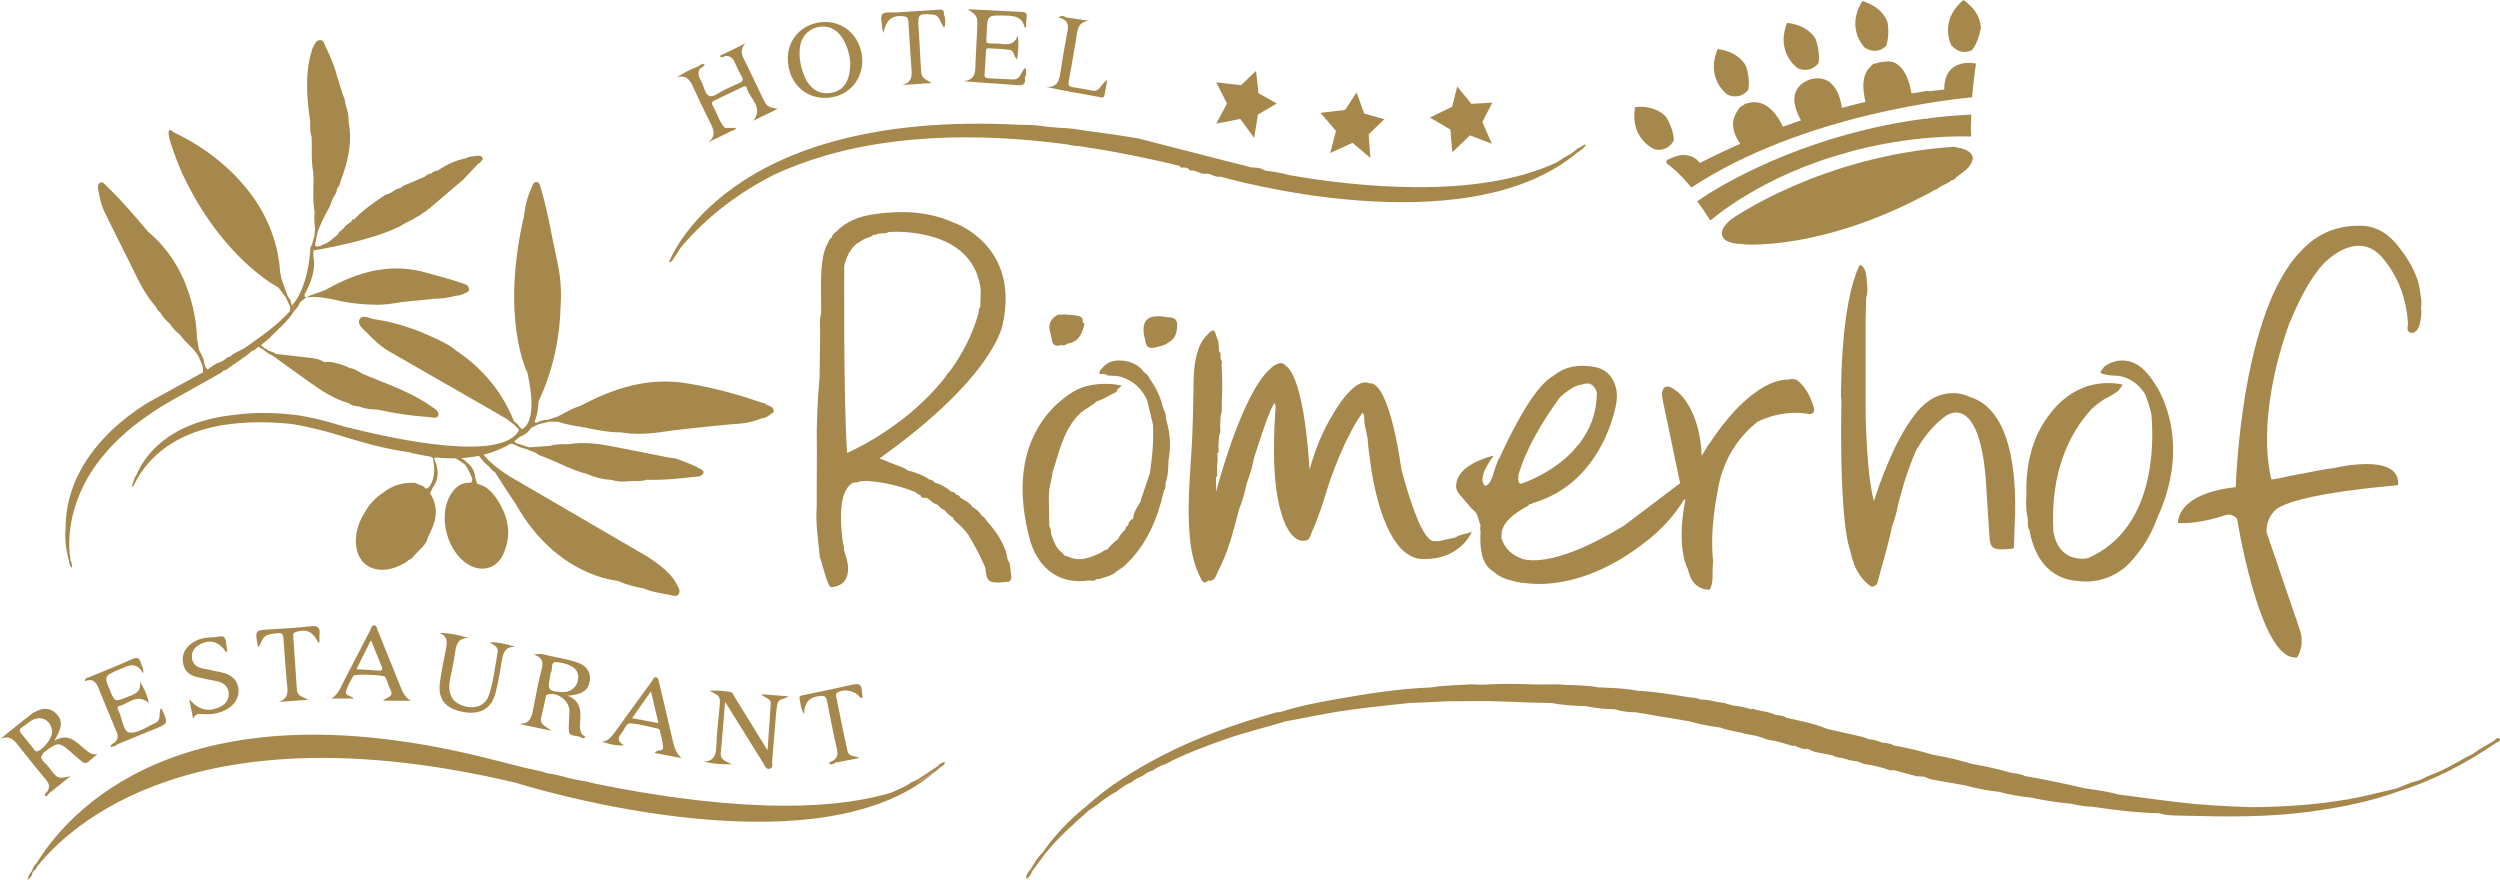 <?xml version="1.0" encoding="utf-8"?>
<!-- Generator: Adobe Illustrator 16.0.0, SVG Export Plug-In . SVG Version: 6.00 Build 0)  -->
<!DOCTYPE svg PUBLIC "-//W3C//DTD SVG 1.1//EN" "http://www.w3.org/Graphics/SVG/1.1/DTD/svg11.dtd">
<svg version="1.1" id="Layer_1" xmlns="http://www.w3.org/2000/svg" xmlns:xlink="http://www.w3.org/1999/xlink" x="0px" y="0px"
	 width="325.281px" height="114.497px" viewBox="0 0 325.281 114.497" enable-background="new 0 0 325.281 114.497"
	 xml:space="preserve">
<g>
	<defs>
		<rect id="SVGID_1_" width="325.281" height="114.497"/>
	</defs>
	<clipPath id="SVGID_2_">
		<use xlink:href="#SVGID_1_"  overflow="visible"/>
	</clipPath>
	<path clip-path="url(#SVGID_2_)" fill="#A6884C" d="M311.798,63.156"/>
	<path clip-path="url(#SVGID_2_)" fill="#A6884C" d="M221.624,59.143l-0.198,0.12C221.531,59.281,221.589,59.226,221.624,59.143"/>
	<path clip-path="url(#SVGID_2_)" fill="#A6884C" d="M224.084,61.395l0.002,0.001c0.035-0.124,0.058-0.196,0.058-0.196
		L224.084,61.395z"/>
	<path clip-path="url(#SVGID_2_)" fill="#A6884C" d="M215.304,19.438c0,0,0.024,0.006,0.063,0.014c0,0,0,0,0-0.001
		C215.346,19.446,215.324,19.441,215.304,19.438"/>
	<path clip-path="url(#SVGID_2_)" fill="#A6884C" d="M62.988,59.549c0.1,0.159,0.24,0.293,0.375,0.431
		C63.238,59.834,63.111,59.677,62.988,59.549"/>
	<path clip-path="url(#SVGID_2_)" fill="#A6884C" d="M63.707,60.374c-0.047-0.06-0.09-0.103-0.137-0.158
		c0.037,0.05,0.076,0.098,0.106,0.152C63.687,60.373,63.697,60.37,63.707,60.374"/>
	<path clip-path="url(#SVGID_2_)" fill="#A6884C" d="M38.184,39.899c0.039-0.065,0.08-0.132,0.118-0.198l-0.237,0.108
		c0,0.001,0.002,0.001,0.002,0.001C38.105,39.84,38.145,39.87,38.184,39.899"/>
	<path clip-path="url(#SVGID_2_)" fill="#A6884C" d="M40.791,32.591l-0.027-0.085c-0.008,0.001-0.018,0.002-0.026,0.003
		C40.756,32.536,40.772,32.564,40.791,32.591L40.791,32.591"/>
	<path clip-path="url(#SVGID_2_)" fill="#A6884C" d="M119.613,101.62c-0.15,0.102-0.306,0.192-0.459,0.29
		c1.063-0.507,1.857-1.009,2.436-1.441c0.064-0.055,0.125-0.113,0.188-0.168C121.057,100.74,120.334,101.181,119.613,101.62"/>
	<polyline clip-path="url(#SVGID_2_)" fill="#A6884C" points="186.061,16.224 186.048,16.234 186.061,16.224 186.061,16.224 	"/>
	<path clip-path="url(#SVGID_2_)" fill="#A6884C" d="M90.238,11.432c0.655,1.444,1.34,2.879,2.055,4.295
		c0.471,0.934,1.008,1.828-0.088,2.76c1.027-0.498,2.055-0.996,3.082-1.494c0.187-0.032,0.363-0.079,0.498-0.349h-1.478
		c-0.761-0.858-1.024-1.983-1.584-2.949c-0.212-0.367-0.003-0.51,0.299-0.651c1.164-0.548,2.322-1.11,3.483-1.667
		c0.234-0.111,0.57-0.314,0.66,0.056c0.341,1.389,2.236,2.488,0.843,4.276c1.015-0.493,2.03-0.986,3.181-1.546
		c-1.384-0.261-1.393-0.256-1.988-1.485c-0.692-1.426-1.365-2.859-2.051-4.289C96.735,7.522,96.039,6.67,97,5.647
		c-1.021,0.495-2.043,0.989-3.064,1.484c-0.139,0.014-0.305,0.138-0.243,0.21c0.207,0.242,0.437,0.041,0.652-0.045
		c0.616-0.063,0.989,0.243,1.235,0.781c0.289,0.63,0.568,1.268,0.914,1.867c0.277,0.481,0.119,0.688-0.334,0.876
		c-0.641,0.265-1.261,0.579-1.891,0.869c-0.654,0.303-1.425,0.969-1.938,0.809c-0.611-0.188-0.724-1.234-1.08-1.895
		c-0.299-0.557-0.584-1.125-0.127-1.742c0.303-0.059,0.449-0.276,0.58-0.562c-0.362-0.038-0.606,0.136-0.84,0.334
		c-0.967,0.373-1.896,0.817-2.815,1.447C89.377,9.659,89.814,10.496,90.238,11.432"/>
	<path clip-path="url(#SVGID_2_)" fill="#A6884C" d="M6.146,102.995c-0.165,0.168-0.456,0.368-0.247,0.58
		c0.118,0.12,0.373-0.145,0.479-0.352c0.86-0.687,1.721-1.372,2.803-2.235c-1.635,0.345-1.635,0.345-2.521-0.753
		C6.411,99.927,6.2,99.57,5.9,99.322c-0.844-0.698-0.561-1.159,0.191-1.713c1.362-1.002,1.652-1.034,2.912,0.051
		c0.526,0.454,1.055,0.906,1.573,1.369c0.281,0.251,0.585,0.342,0.894,0.104c0.418-0.319,0.805-0.676,1.205-1.017
		c-0.775,0.164-1.194-0.291-1.668-0.671c-1.097-0.881-2.065-2.16-3.935-1.071c1.095-1.806,1.099-2.705,0.183-3.575
		c-0.865-0.819-1.994-0.771-3.328,0.24C2.592,94.054,1.307,95.133,0,96.184c1.373-0.689,1.959,0.287,2.625,1.126
		c1.11,1.401,2.225,2.8,3.377,4.168C6.428,101.985,6.506,102.45,6.146,102.995 M4.418,97.481c-0.543-0.662-1.068-1.339-1.617-1.996
		c-0.279-0.334-0.357-0.595,0.08-0.869c0.473-0.297,0.883-0.701,1.377-0.95c1.242-0.629,2.506,0.196,2.522,1.605
		c0.008,0.762-1.175,2.276-1.903,2.476C4.598,97.823,4.531,97.619,4.418,97.481"/>
	<path clip-path="url(#SVGID_2_)" fill="#A6884C" d="M76.756,88.441c0.1-1.086-0.516-1.918-1.884-2.331
		c-1.071-0.325-2.179-0.542-3.28-0.759c-0.61-0.12-1.22-0.418-2.103-0.164c1.114,0.362,1.22,0.971,0.996,1.847
		c-0.417,1.631-0.741,3.288-1.054,4.944c-0.209,1.109-0.349,2.224-1.881,2.219c1.312,0.276,2.623,0.553,4.192,0.884
		c-0.72-0.6-1.55-0.776-1.321-1.722c0.202-0.835,0.366-1.679,0.559-2.517c0.039-0.177,0.007-0.392,0.267-0.473
		c1.282-0.399,2.909,0.865,2.841,2.218c-0.027,0.563-0.059,1.124-0.074,1.687c-0.037,1.351-0.033,1.351,1.379,1.568
		c0.24,0.145,0.512,0.34,0.744,0.065c0.072-0.087-0.185-0.217-0.336-0.271c-0.524-0.68-0.311-1.474-0.287-2.21
		c0.039-1.236-0.121-2.319-1.689-2.909c0.398-0.04,0.516-0.047,0.632-0.063C75.971,90.244,76.645,89.654,76.756,88.441
		 M73.157,90.049c-1.838-0.12-1.95-0.268-1.573-2.038c0.035-0.162-0.005-0.371,0.084-0.483c0.348-0.435-0.208-1.535,0.911-1.372
		c1.97,0.288,2.767,0.988,2.642,2.186C75.109,89.393,74.232,90.119,73.157,90.049"/>
	<path clip-path="url(#SVGID_2_)" fill="#A6884C" d="M107.244,12.738c2.763,0.047,4.904-1.997,4.944-4.717
		c0.042-2.879-2.043-5.14-4.759-5.161c-2.747-0.021-4.885,1.984-4.926,4.62C102.459,10.48,104.451,12.69,107.244,12.738
		 M104.063,6.308c0.134-1.429,0.993-2.458,2.306-2.771c1.27-0.302,2.465,0.201,3.224,1.397c0.728,1.147,1.004,2.428,1.032,3.284
		c0.003,2.305-0.836,3.509-2.326,3.834c-1.561,0.34-2.891-0.404-3.604-2.074C104.197,8.812,103.943,7.587,104.063,6.308"/>
	<path clip-path="url(#SVGID_2_)" fill="#A6884C" d="M100.964,93.008c0.045-0.524,0.091-1.059,0.233-1.563
		c0.157-0.559,0.859-0.419,1.377-0.847c-1.258-0.097-2.334-0.18-3.562-0.273c0.49,0.514,1.306,0.498,1.269,1.211
		c-0.101,1.94-0.263,3.878-0.418,6.086c-1.539-2.501-2.906-4.729-4.281-6.949c-0.166-0.269-0.248-0.635-0.657-0.674
		c-0.828-0.078-1.654-0.218-2.646-0.11c1.42,0.622,1.475,0.743,1.34,2.155c-0.162,1.714-0.361,3.427-0.42,5.145
		c-0.037,1.113-0.354,1.833-1.609,1.915c1.154,0.289,2.264,0.355,3.63,0.342c-0.806-0.433-1.538-0.566-1.438-1.528
		c0.219-2.104,0.358-4.215,0.553-6.586c0.266,0.409,0.392,0.595,0.51,0.786c1.486,2.389,2.966,4.78,4.459,7.165
		c0.213,0.342,0.357,0.917,0.904,0.723c0.457-0.164,0.234-0.692,0.267-1.059C100.65,96.968,100.793,94.986,100.964,93.008"/>
	<path clip-path="url(#SVGID_2_)" fill="#A6884C" d="M126.927,8.063c-0.052,1.116,0.151,2.373-1.617,2.493
		c2.445,0.232,4.782,0.331,7.111,0.525c0.85,0.071,1.028-0.266,0.93-0.979c0.222-0.322,0.163-0.71,0.131-1.043
		c-0.03-0.314-0.231-0.208-0.319,0.037c-0.36,0.482-0.479,1.25-1.276,1.237c-1.091-0.018-2.181-0.104-3.272-0.15
		c-0.356-0.015-0.541-0.126-0.51-0.532c0.076-0.957,0.111-1.918,0.176-2.876c0.014-0.212-0.031-0.51,0.332-0.488
		c0.924,0.056,1.854,0.074,2.771,0.201c0.6,0.083,0.466,0.872,0.96,1.233c0.156-1.066,0.225-2.066,0.074-3.139
		c-0.361,1.234-1.254,1.26-2.232,1.119c-0.195-0.029-0.398-0.016-0.596-0.025c-1.537-0.074-1.248,0.13-1.209-1.297
		c0.068-2.476,0.089-2.406,2.563-2.348c1.186,0.027,2.063,0.239,2.371,1.511c0.006,0.026,0.104,0.031,0.188,0.053
		c0.025-0.462,0.014-0.924,0.084-1.372c0.08-0.515-0.194-0.651-0.608-0.673c-2.332-0.119-4.663-0.231-7.067-0.35
		c1.291,0.895,1.301,0.896,1.232,2.596C127.082,5.219,126.992,6.64,126.927,8.063"/>
	<path clip-path="url(#SVGID_2_)" fill="#A6884C" d="M85.191,97.963c1.174,0.232,2.324,0.461,3.473,0.688
		c-0.701-0.678-0.939-1.441-1.127-2.266c-0.576-2.543-1.192-5.076-1.788-7.614c-0.06-0.256-0.063-0.573-0.369-0.642
		c-0.341-0.077-0.403,0.286-0.544,0.479c-1.602,2.188-3.198,4.38-4.78,6.582c-0.448,0.627-0.903,1.22-1.754,1.347
		c0.89,0.189,1.724,0.562,2.905,0.427c-1.069-0.564-0.717-1.098-0.301-1.607c0.363-0.441,0.533-1.282,1.136-1.239
		c1.177,0.085,2.335,0.426,3.498,0.675c0.114,0.023,0.278,0.123,0.3,0.215c0.171,0.739,0.402,1.479,0.434,2.227
		C86.297,97.835,85.445,97.479,85.191,97.963 M82.246,93.445c0.822-1.173,1.568-2.239,2.451-3.501
		c0.341,1.453,0.639,2.728,0.971,4.146C84.509,93.873,83.456,93.674,82.246,93.445"/>
	<path clip-path="url(#SVGID_2_)" fill="#A6884C" d="M49.824,91.176H53.5c-0.832-0.397-1.129-1.162-1.437-1.938
		c-0.966-2.426-1.95-4.845-2.934-7.264c-0.095-0.23-0.093-0.574-0.416-0.609c-0.351-0.037-0.384,0.324-0.495,0.539
		c-1.148,2.2-2.275,4.41-3.424,6.61c-0.442,0.845-0.732,1.809-1.67,2.372h2.916c-0.389-0.402-1.176-0.348-1.026-0.906
		c0.192-0.72,0.601-1.392,0.972-2.053c0.146-0.261,3.991-0.125,4.127,0.144c0.279,0.56,0.448,1.174,0.723,1.737
		C51.273,90.707,50.307,90.666,49.824,91.176 M49.232,87.25c-0.888-0.063-1.775-0.114-2.85-0.184c0.64-1.283,1.225-2.458,1.89-3.79
		c0.49,1.23,0.912,2.328,1.367,3.412C49.834,87.152,49.689,87.283,49.232,87.25"/>
	<path clip-path="url(#SVGID_2_)" fill="#A6884C" d="M57.248,88.717c-0.303,2.235,0.65,3.45,2.938,3.901
		c2.243,0.442,3.734-0.36,4.286-2.443c0.363-1.369,0.58-2.779,0.82-4.178c0.17-0.989,0.369-1.903,1.756-1.823
		c-1.125-0.395-2.188-0.598-3.313-0.642c0.438,0.394,1.15,0.59,1.016,1.335c-0.336,1.851-0.531,3.736-1.118,5.528
		c-0.416,1.274-1.524,1.821-2.838,1.571c-1.845-0.35-2.616-1.539-2.253-3.502c0.222-1.203,0.523-2.395,0.682-3.604
		c0.143-1.086,0.439-1.915,1.824-1.842c-1.327-0.358-2.564-0.687-3.901-0.649c1.081,0.354,1.054,1.124,0.897,1.96
		C57.771,85.79,57.447,87.245,57.248,88.717"/>
	<path clip-path="url(#SVGID_2_)" fill="#A6884C" d="M28.338,92.105c-1.537,0.594-2.692,0.071-3.726-1.141
		c0.159,0.788,0.317,1.577,0.521,2.575c0.287-0.721,0.742-0.669,1.228-0.628c1.076,0.092,2.121-0.069,3.08-0.582
		c1.157-0.617,1.767-1.725,1.565-2.851c-0.215-1.216-1.099-1.748-2.199-2c-0.836-0.192-1.686-0.332-2.523-0.522
		c-0.749-0.17-1.263-0.619-1.316-1.416c-0.056-0.819,0.397-1.374,1.104-1.731c1.162-0.591,2.143-0.383,3.025,0.605
		c0.129,0.145,0.168,0.436,0.488,0.382c-0.017-0.108-0.029-0.204-0.049-0.3c-0.111-0.551-0.063-1.258-0.391-1.6
		c-0.234-0.243-0.979,0.031-1.496,0.031c-1.129,0.001-2.162,0.253-3.023,1.032c-0.726,0.657-0.99,1.458-0.791,2.42
		c0.197,0.962,0.842,1.477,1.736,1.699c0.863,0.217,1.744,0.373,2.618,0.547c0.918,0.182,1.552,0.704,1.571,1.65
		C29.779,91.197,29.197,91.773,28.338,92.105"/>
	<path clip-path="url(#SVGID_2_)" fill="#A6884C" d="M111.768,90.569c0.102,0.119,0.174,0.291,0.483,0.222
		c-0.038-0.296-0.104-0.606-0.114-0.918c-0.021-0.865-0.463-0.966-1.209-0.794c-2.092,0.479-4.194,0.908-6.297,1.344
		c-0.332,0.068-0.707,0.053-0.587,0.557c0.142,0.592,0.113,1.235,0.582,1.933c0.023-1.466,0.589-2.177,1.981-2.352
		c0.773-0.096,0.9,0.147,1.016,0.727c0.404,2.04,0.779,4.088,1.258,6.109c0.182,0.773,0.066,1.285-0.625,1.655
		c-0.191,0.031-0.462,0.209-0.354,0.3c0.217,0.182,0.533,0.086,0.77-0.113c1.062-0.207,2.123-0.413,3.186-0.62
		c-0.611-0.293-1.414-0.11-1.594-0.915c-0.518-2.319-0.972-4.651-1.446-6.979c-0.046-0.222-0.111-0.456,0.14-0.622
		C109.715,89.601,111.146,89.837,111.768,90.569"/>
	<path clip-path="url(#SVGID_2_)" fill="#A6884C" d="M40.439,81.486c-1.743,0.193-3.497,0.305-5.249,0.402
		c-2.013,0.114-2.015,0.093-1.659,2.097c0.014,0.078,0.083,0.146,0.137,0.238c0.748-1.66,0.754-1.623,2.375-1.837
		c0.639-0.084,0.803,0.122,0.84,0.702c0.117,1.819,0.267,3.635,0.41,5.452c0.086,1.079,0.512,2.284-1.049,2.788
		c1.281-0.093,2.561-0.188,3.842-0.28c-0.619-0.395-1.404-0.41-1.463-1.354c-0.14-2.281-0.314-4.562-0.465-6.844
		c-0.016-0.241-0.064-0.484,0.313-0.612c1.27-0.427,2.094-0.133,2.777,1.058c0.069,0.121,0.08,0.335,0.324,0.3
		c0-0.359-0.031-0.72,0.006-1.074C41.672,81.639,41.319,81.388,40.439,81.486"/>
	<path clip-path="url(#SVGID_2_)" fill="#A6884C" d="M216.906,20.818L216.906,20.818c-0.115,0.183-0.103,0.325-0.039,0.45
		c0.631,0.449,1.768,1.389,3.2,3.129c0-0.001,0.001-0.001,0.002-0.002c14.679-9.654,34.755-11.575,36.522-11.729
		c0.195-2.312,0.508-4.39,0.508-4.39l0.001-0.005c0,0-4.156-0.941-4.131,3.377l-1.921,0.221c-0.105-0.014-0.209-0.027-0.314-0.042
		c-0.453,0.078-0.906,0.156-1.359,0.234l-0.666,0.077c-0.106-0.71-0.832-4.702-3.604-4.082c0,0-0.508-0.025-1.079,0.215
		c-0.082,0.008-0.165,0.009-0.248,0.001c-0.152,0.147-0.306,0.295-0.449,0.447c-0.711,0.653-1.227,1.956-0.6,4.538
		c-0.924,0.218-1.948,0.476-3.063,0.779c-0.203-1.34-0.979-4.378-3.865-3.772c-0.055,0.017-0.108,0.024-0.164,0.023
		c-0.024,0.013-0.045,0.027-0.068,0.039c-0.818,0.252-3.451,1.406-1.238,5.336c-0.768,0.259-1.555,0.534-2.361,0.828
		c-0.342-0.786-1.918-3.959-4.692-3.025c-0.071,0.001-0.142,0.002-0.214,0.003c-0.02,0.031-0.041,0.059-0.063,0.089
		c0,0-0.16,0.095-0.373,0.275c-0.049,0.011-0.1,0.016-0.156,0.012c-0.09,0.124-0.178,0.248-0.266,0.372
		c-0.111,0.141-0.203,0.287-0.283,0.437c-0.518,0.851-0.778,2.2,0.504,4.061c-1.711,0.747-3.467,1.576-5.25,2.494
		c-0.053-0.051-0.107-0.107-0.163-0.177c-0.421-0.521-1.046-0.778-1.724-0.861C218.422,20.116,217.664,20.463,216.906,20.818"/>
	<path clip-path="url(#SVGID_2_)" fill="#A6884C" d="M114.947,4.295c0.303-1.552,0.959-2.285,2.396-2.203
		c0.678,0.038,0.826,0.22,0.856,0.828c0.09,1.815,0.246,3.629,0.349,5.443c0.062,1.082,0.414,2.325-1.201,2.709
		c1.25-0.086,2.5-0.173,3.901-0.271c-1.358-0.73-1.358-0.73-1.437-2.104c-0.096-1.651-0.166-3.304-0.287-4.953
		c-0.141-1.901-0.047-2.004,1.84-1.85c0.859,0.069,0.902,0.852,1.26,1.363c0.09,0.248,0.256,0.509,0.327,0.036
		c0.069-0.467,0.086-0.974-0.149-1.43c0.084-0.559-0.191-0.642-0.688-0.604c-1.813,0.138-3.629,0.229-5.443,0.35
		c-0.65,0.043-1.572-0.116-1.873,0.238c-0.311,0.369-0.022,1.246,0.01,1.901C114.811,3.828,114.846,3.904,114.947,4.295"/>
	<path clip-path="url(#SVGID_2_)" fill="#A6884C" d="M143.722,12.327c0.11-0.648,0.233-1.295,0.351-1.942
		c-0.432,0.32-0.721,0.675-0.988,1.046c-0.244,0.337-0.563,0.434-0.956,0.362c-0.847-0.152-1.688-0.332-2.54-0.445
		c-0.524-0.071-0.621-0.299-0.53-0.786c0.334-1.787,0.629-3.581,0.94-5.373c0.189-1.086,0.104-2.372,1.752-2.471
		c-1.006-0.147-2.01-0.297-3.016-0.444c-0.299-0.208-0.606-0.259-1.033-0.048c0.256,0.106,0.429,0.178,0.601,0.248
		c0.623,0.337,0.731,0.847,0.604,1.513c-0.326,1.721-0.638,3.446-0.894,5.179c-0.166,1.125-0.267,2.231-1.906,2.146
		c2.349,0.499,4.593,0.905,6.841,1.29C143.223,12.648,143.625,12.885,143.722,12.327"/>
	<polygon clip-path="url(#SVGID_2_)" fill="#A6884C" points="222.087,58.039 222.098,58.039 222.098,58.035 	"/>
	<path clip-path="url(#SVGID_2_)" fill="#A6884C" d="M152.05,41.282c-0.325,0.001-0.651-0.105-0.979-0.126
		c-1.818-0.116-2.491,0.619-2.227,2.425c0.038,0.26,0.151,0.509,0.176,0.769c0.071,0.788,0.496,1.04,1.232,0.866
		c0.635-0.166,1.305-0.24,1.83-0.695c0.91-0.483,1.05-1.342,1.096-2.246h-0.001c0,0,0,0,0.001-0.001
		C153.146,41.553,152.736,41.28,152.05,41.282"/>
	<path clip-path="url(#SVGID_2_)" fill="#A6884C" d="M202.166,48.866c-0.275,0.161-0.533,0.342-0.777,0.537
		c-0.051,0.042-0.104,0.091-0.155,0.136c-0.054,0.048-0.106,0.094-0.162,0.145c-2.358,2.229-4.931,7.606-6.004,9.994l-0.049-0.063
		c0,0-0.166,0.419-0.411,1.113c-0.003,0.006-0.007,0.015-0.009,0.021v0.004c-0.011,0.027-0.021,0.056-0.029,0.084
		c-0.005,0.006-0.011,0.013-0.017,0.02c-0.01,0.039-0.02,0.07-0.028,0.108c-0.132,0.382-0.281,0.829-0.438,1.328
		c-0.465,1.026-0.871,0.902-0.871,0.902c-1.133-0.966,1.01-3.745,1.051-3.799c0-0.099-0.067-0.14-0.355,0.006
		c0,0-4.33,1.065-4.441,3.68c-0.016,0.107-0.019,0.214-0.006,0.322c0.037,0.301,0.176,0.605,0.426,0.912
		c0.412,0.508,0.854,0.989,1.285,1.482c0.299,0.493,0.914,0.738,1.062,1.352c0.022,0.054,0.039,0.108,0.054,0.165
		c0.111,0.351,0.225,0.7,0.338,1.053c-0.009,0.074-0.016,0.147-0.023,0.223c-0.006,0.061-0.014,0.12-0.02,0.181
		c0.004,0.064,0.008,0.13,0.012,0.194c0.014,0.074,0.027,0.149,0.041,0.224c-0.151,2.296,0.205,4.329,1.658,5.173l0.002-0.02
		c0.479,0.457,1.049,0.804,1.729,1.016c0.895,0.279,1.805,0.489,2.736,0.538c1.504,0.185,5.494,0.311,10.636-2.34
		c0.007-0.003,0.015-0.007,0.021-0.011c0.683-0.352,1.385-0.752,2.104-1.209c0.04-0.024,0.079-0.051,0.117-0.076
		c0.693-0.444,1.402-0.935,2.123-1.488l-0.014,0.005c2.139-1.581,3.963-3.484,5.383-5.797v-0.001h0.002
		c0.052,0.012,0.104,0.021,0.156,0.027c-1.268,6.384,0.309,9.024,0.309,9.024v-0.003c0.06,0.212,0.123,0.424,0.188,0.633
		c0.426,1.373,1.377,2.057,2.664,2.075v-0.002v0.002c0.528-0.947,0.32-1.99,0.395-2.995c0.017-0.34,0.033-0.679,0.05-1.019
		l-0.038,0.008c-0.271-3.099,0.135-6.238,0.561-8.46c0.075-0.428,0.15-0.854,0.225-1.281c0.117-0.539,0.269-1.057,0.437-1.563
		c0.003-0.01,0.007-0.021,0.009-0.029l-0.002-0.002l0.06-0.195c0,0-0.022,0.073-0.058,0.197l0.002,0.001
		c0.859-2.577,2.371-4.748,4.563-6.51c0,0,2.83-1.566,6.359-1.08c0.344,0.092,0.677,0.132,0.896-0.112
		c0.184-0.205,0.161-0.449,0.067-0.703c-0.476-1.726-1.259-2.7-1.775-3.188c-0.161-0.188-0.325-0.324-0.508-0.4
		c-0.001-0.001-0.009-0.006-0.009-0.006v0.003c-0.295-0.119-0.645-0.107-1.131,0.004l0,0c0,0-4.398-0.537-10.342,8.615
		c-0.037,0.006-0.07,0.02-0.111,0.018c0.005,0.076-0.012,0.14-0.033,0.202c-0.068,0.107-0.139,0.22-0.208,0.331
		c-0.067,0.079-0.133,0.158-0.183,0.247c0,0.016-0.002,0.032-0.002,0.051c-0.082,0.131-0.164,0.258-0.246,0.394l0.199-0.121
		c-0.035,0.083-0.095,0.14-0.199,0.121c-0.01-0.002-0.012-0.011-0.022-0.013c-0.278-6.38-3.305-8.399-3.305-8.399
		s-1.839-1.595-1.862,0.6c0.035,0.262,0.079,0.521,0.135,0.782l-0.005,0.001l2.232,10.634l-7.275,5.503
		c-0.016,0.011-0.03,0.021-0.046,0.032c-8.214,5.004-11.982,4.681-13.229,4.309c-1.234-0.476-2.267-1.22-2.709-2.742v-0.001
		c0.016-0.271,0.031-0.542,0.049-0.813c0.398-1.499,1.617-2.236,2.797-3.008c0.301-0.157,0.633-0.271,0.83-0.577h-0.002h0.002
		c0.119-0.014,0.273,0.069,0.338-0.099c9.393-2.652,10.936-13.014,10.938-13.024c0.104-0.674,0.129-1.347-0.045-2.015
		c-0.003,0.037-0.021,0.055-0.05,0.062c-0.002-0.005-0.002-0.01-0.003-0.015c0.018-0.016,0.035-0.03,0.053-0.047
		c-0.382-1.434-1.281-2.41-2.734-2.683C205.605,47.394,203.758,47.584,202.166,48.866 M207.772,51.058L207.772,51.058
		c-0.002,0.1-0.004,0.198-0.006,0.299c-0.048,2.055-0.64,3.785-1.511,5.236l-0.092,0.049c0.008,0.035,0.006,0.064,0.008,0.097
		c-0.242,0.388-0.502,0.756-0.776,1.103c-0.239,0.205-0.425,0.461-0.615,0.712c-2.821,3.061-6.651,4.314-6.888,4.39
		c-0.203-0.015-0.352-0.159-0.342-0.674c0.002-0.151,0.002-0.303,0.002-0.454c1.132-3.743,3.173-7,5.43-10.142
		c0.668-0.573,1.348-1.131,2.167-1.482c0.075-0.019,0.149-0.035,0.226-0.054c0.189-0.045,0.381-0.09,0.57-0.136
		C206.951,49.667,207.473,50.172,207.772,51.058"/>
	<path clip-path="url(#SVGID_2_)" fill="#A6884C" d="M263.846,67.602c0.018,0.467-0.081,0.953,0.217,1.375v0.001
		c0.143,0.831,0.357,1.593,0.633,2.289c0.002,0.006,0.004,0.013,0.006,0.02v-0.005c1.032,2.592,2.983,4.181,5.819,4.328
		l-0.003,0.003c0,0,4.291,0.755,7.311-3.219h-0.011c1.292-1.485,2.199-3.202,2.886-5.051l0.01-0.006
		c4.802-10.519-0.398-17.498-0.398-17.498l-0.002,0.002c-0.363-0.582-0.781-1.132-1.279-1.639c-1.502-1.524-3.539-1.707-5.216-0.528
		c-0.725,0.913-0.72,0.888,0.401,1.116c0.613,0.125,1.236,0.031,1.855,0.198c1.401,0.376,2.34,1.212,3.037,2.304
		c0.344,0.877,0.605,1.729,0.807,2.563c0.344,3.844,0.521,14.938-8.256,18.771c0,0-0.026,0.005-0.065,0.013
		c-0.481,0.088-3.709,0.527-4.422-3.43c-0.474-8.108,2.327-13.109,4.935-15.955c0.629-0.604,1.276-1.063,1.799-1.383
		c0.361-0.171,0.717-0.354,1.057-0.566c0.002-0.001,0.01-0.005,0.01-0.005l-0.002-0.001c0.225-0.142,0.443-0.29,0.652-0.459h-0.002
		h0.002c0.172-0.236,0.345-0.473,0.572-0.784c0,0-1.83-0.537-4.166,0.078c-0.211,0.046-0.418,0.104-0.619,0.18l0.006-0.013
		c0,0-0.217,0.074-0.568,0.237c-1.096,0.461-2.245,1.203-3.339,2.374c-0.007,0.001-0.015,0.004-0.021,0.006
		c0.002,0.008-0.005,0.015-0.006,0.021c-0.344,0.37-0.682,0.78-1.009,1.24c-0.599,0.801-1.157,1.755-1.62,2.881
		c-0.006,0.015-0.013,0.028-0.02,0.042l0.004-0.002c-0.775,1.907-1.27,4.306-1.182,7.318
		C263.566,65.479,263.625,66.541,263.846,67.602"/>
	<path clip-path="url(#SVGID_2_)" fill="#A6884C" d="M42.966,38.882c1.825,0.446,3.673,0.725,5.555,0.756
		c1.284,0.089,2.54-0.136,3.8-0.339c1.392-0.141,2.784-0.283,4.176-0.424c0.949-0.012,1.881-0.131,2.793-0.392
		c0.516,0.012,0.963-0.223,1.406-0.431c0.393-0.184,0.393-0.273,0.232-0.767c-0.157-0.24-0.417-0.3-0.665-0.393
		c-1.487-0.55-3.038-0.89-4.552-1.346c-4.817-1.454-9.17-0.199-13.354,2.169c-0.812,0.389-1.728,0.52-2.505,0.996
		C40.902,38.53,41.934,38.706,42.966,38.882"/>
	<path clip-path="url(#SVGID_2_)" fill="#A6884C" d="M39.853,38.712c-0.019,0.004-0.038,0.006-0.058,0.009l0.012,0.018
		C39.821,38.729,39.838,38.722,39.853,38.712"/>
	<path clip-path="url(#SVGID_2_)" fill="#A6884C" d="M191.496,69.198c-0.734,0.284-1.492,0.32-2.133,0.733
		c-0.711,0.16-1.421,0.319-2.132,0.479c-0.231-0.005-0.464-0.003-0.694-0.007c-1.406-0.106-3.017-4.94-4.185-9.28
		c-1.796-12.289-4.122-11.226-4.122-11.226c-2.006-1.024-4.739,3.91-4.739,3.91l0.003,0.002c-1.525,2.403-2.496,5.14-3.061,7.141
		c-0.02,0.001-0.037,0.002-0.055,0.004c-0.789-12.449-3.021-13.294-3.021-13.294c-0.471-0.645-1.003-0.432-1.543-0.112
		c-0.166,0.099-0.311,0.22-0.447,0.349c-0.308,0.255-0.613,0.577-0.915,0.95c-0.015,0.014-0.028,0.029-0.043,0.043
		c-0.002,0.007-0.006,0.014-0.008,0.021c-3.373,4.249-6.162,15.032-6.162,15.032c-0.006-0.001-0.01-0.001-0.015-0.002
		c-0.002-0.637-0.004-1.272-0.008-1.908c0.051-0.014,0.101-0.026,0.15-0.039c-0.002-0.466-0.005-0.934-0.008-1.4
		c0.025-0.263,0.053-0.524,0.077-0.787c-0.009-0.258-0.019-0.517-0.028-0.774c0-0.01,0-0.021,0-0.031
		c0.053-0.076,0.105-0.151,0.159-0.227c-0.011-0.247-0.022-0.493-0.033-0.74c0.029-0.455,0.058-0.91,0.087-1.365
		c0.209-0.399,0.184-0.823,0.137-1.251c0.021-0.446,0.043-0.893,0.064-1.339c0.205-0.531,0.174-1.082,0.141-1.634
		c0.088-1.667,0.082-3.334-0.017-5v0.001v-0.001c0.058-0.261,0.048-0.509-0.125-0.729c-0.086-0.346,0.147-0.763-0.233-1.042
		l0.02,0.017c-0.023-0.406-0.048-0.812-0.07-1.216v-0.001c-0.123-0.34-0.273-0.671-0.359-1.02c-0.152-0.606-0.432-0.546-0.801-0.195
		c-0.606,0.574-1.09,1.22-1.392,2.018c-0.72,1.905-0.671,3.895-0.709,5.875c-0.041,2.184-0.078,4.366-0.194,6.549
		c-0.219,4.093-0.664,8.187-0.266,12.29c0.184,1.881,0.581,3.714,1.496,5.408c0.286,0.528,0.529,0.461,0.885,0.146
		c0.928,0.157,1.008-0.699,1.266-1.184c1.351-2.539,2.033-5.32,2.754-8.083c0.438-1.103,0.756-2.24,1.004-3.399
		c0.414-1.102,0.74-2.229,0.971-3.385c0.116-0.359,0.232-0.72,0.35-1.08c0.693-2.022,1.264-4.092,2.258-6.002
		c0.061,0.144,0.121,0.286,0.183,0.428c0,0-0.409,4.79-0.118,8.909c0,0,0.02,0.34,0.074,0.868c0.033,0.337,0.083,0.749,0.15,1.215
		c0.291,2.002,0.935,4.874,2.287,6.037c0.096,0.082,0.19,0.167,0.293,0.231c0.004,0.002,0.006,0.005,0.008,0.006
		c0.308,0.197,0.644,0.289,0.981,0.249c0.775,0.055,0.808-0.654,1.009-1.084c0.443-0.947,0.805-1.925,1.144-2.911l0.008,0.011
		c0.028-0.096,0.056-0.181,0.083-0.275c0.359-1.07,0.697-2.148,1.032-3.228c2.31-6.669,4.37-9.185,4.379-9.195
		c0.001,0,0.001-0.001,0.001-0.001c0.059,0.123,0.115,0.247,0.173,0.37h-0.001c0.035,0.458,0.012,0.929,0.116,1.37
		c0.131,0.555,0.241,1.113,0.344,1.672c0.056,0.816,0.144,1.673,0.286,2.532c0,0,0.467,4.751,2.08,8.539
		c0.031,0.071,0.061,0.144,0.092,0.215c1.004,2.273,2.436,4.152,4.445,4.361l-0.002-0.002c0.006,0.001,0.01,0.002,0.014,0.002
		C190.022,72.974,191.496,69.198,191.496,69.198"/>
	<path clip-path="url(#SVGID_2_)" fill="#A6884C" d="M88.612,32.161c3.53-4.185,7.776-7.225,12.108-9.432
		c8.012-3.724,20.209-6.346,38.291-3.918c0.473,0.14,0.959,0.193,1.45,0.208c4.066,0.597,8.416,1.438,13.08,2.581
		c0.024,0.066,0.05,0.144,0.074,0.198l-0.005,0.012c0.436,0.018,0.93-0.149,1.201,0.383c0.781-0.162,1.396,0.593,2.184,0.395
		c0.631-0.003,1.141,0.548,1.805,0.392c0,0,31.686,9.272,46.424-3.13c0.439-0.273,0.881-0.546,1.143-1.034
		c-0.4-0.038-0.615,0.363-0.979,0.413c-0.619,0.548-1.306,0.995-2.043,1.365c-0.248,0.188-0.506,0.356-0.769,0.517
		c-10.532,4.985-26.681,3.102-34.781,1.682c-1.008-0.292-2.045-0.446-3.085-0.589c-0.054-0.011-0.102-0.021-0.152-0.032
		c-0.535-0.354-1.144-0.381-1.756-0.39c-0.82-0.229-1.644-0.443-2.472-0.634l-12.188-3.127c-2.334-0.4-4.576-0.729-6.738-0.998
		c-0.965-0.165-1.934-0.304-2.914-0.368c-0.184-0.005-0.366-0.01-0.549-0.015c-0.619-0.062-1.232-0.117-1.838-0.167
		c-1.073-0.174-2.153-0.261-3.244-0.226c-38.764-2.109-45.836,17.927-45.836,17.927c0.33-0.178,0.41-0.192,0.44-0.239
		C87.85,33.344,88.23,32.752,88.612,32.161"/>
	<path clip-path="url(#SVGID_2_)" fill="#A6884C" d="M39.795,38.721c-0.001,0.001-0.003,0.002-0.004,0.004
		c0.006,0.004,0.009,0.009,0.014,0.014C39.807,38.738,39.795,38.721,39.795,38.721"/>
	<path clip-path="url(#SVGID_2_)" fill="#A6884C" d="M131.484,74.119c-0.077-0.41-0.02-0.86-0.354-1.193
		c-0.285-2.063-1.43-3.664-2.762-5.167c-0.15-0.243-0.293-0.494-0.58-0.604c-0.318-0.491-0.708-0.906-1.238-1.173
		c-0.371-0.61-1.029-0.85-1.588-1.215c-0.09-0.26-0.301-0.359-0.548-0.411c-0.155-0.215-0.327-0.403-0.629-0.375
		c-0.638-0.555-1.356-0.966-2.171-1.203c-0.168-0.212-0.364-0.372-0.652-0.37c-0.892-0.606-1.889-0.962-2.924-1.225
		c-0.175-0.213-0.414-0.292-0.669-0.385c-0.983-0.362-1.95-0.766-2.925-1.153c15.359-10.967,16.053-17.623,16.053-17.623
		c0.004-0.021,0.008-0.04,0.012-0.06c0.103-0.43,0.18-0.866,0.217-1.316c0.053-0.424,0.093-0.837,0.108-1.232
		c0.013-0.166,0.017-0.331,0.007-0.496c0.034-7.668-6.695-9.927-6.695-9.927c-3.328-1.514-6.848-1.627-10.395-1.128
		c-1.843,0.26-3.585,0.871-4.938,2.263c-0.262,0.225-0.551,0.427-0.604,0.808h0.002c-0.261,0.109-0.357,0.338-0.428,0.587
		c-0.424,0.677-0.632,1.434-0.746,2.209c-0.342,2.32-0.184,4.655-0.189,6.985c-0.057,0.061-0.068,0.115-0.045,0.164
		c-0.213,0.803-0.086,1.624-0.095,2.437c-0.017,1.453-0.034,2.906-0.051,4.358c-0.007,0.465-0.015,0.929-0.021,1.394
		c-0.265,3.045-0.418,6.094-0.357,9.152c0.002,0.067,0.004,0.134,0.006,0.202c-0.002,0.665-0.004,1.331-0.005,1.996
		c-0.005,1.058-0.011,2.116-0.015,3.175c0,0.797-0.002,1.593-0.002,2.39c-0.162,2.188,0.207,4.343,0.408,6.509
		c0.428,1.137,0.604,2.354,1.121,3.464c0.102,0.219,0.151,0.437,0.448,0.427c0,0,3.339-0.012,1.61-4.657
		c-0.023-0.257-0.047-0.514-0.071-0.771l0,0c-0.026-0.064-0.054-0.128-0.081-0.19c-0.027-0.19-0.057-0.379-0.084-0.569
		c-0.284-2.263-0.514-6.346,1.318-7.345c0.148-0.053,0.301-0.098,0.465-0.104c0.162,0.032,0.313,0.015,0.428-0.121
		c0.329-0.017,0.658-0.032,0.986-0.048v-0.001h0.001c2.13,0.151,4.19,0.61,6.174,1.406l0.065,0.04l0.076-0.003
		c0.18,0.194,0.354,0.395,0.657,0.364l-0.022,0.035c0.063,0.366,0.33,0.387,0.621,0.365l0.098,0.004l0.098-0.012
		c0.467,0.269,0.793,0.759,1.366,0.859c0.28,0.314,0.571,0.614,0.981,0.76c0.293,0.377,0.623,0.712,1.055,0.931
		c0.234,0.563,0.771,0.842,1.166,1.255c0.271,0.318,0.54,0.639,0.811,0.958c0.795,1.319,1.524,2.67,2.139,4.087
		c0.302,0.694,0.053,1.761,0.854,2.049c0.697,0.25,1.562,0.031,2.353,0.019C131.823,75.219,131.46,74.646,131.484,74.119
		 M110.223,58.931c-0.49-6.431-0.373-24.366-0.373-24.366c0.269-1.083,0.711-2.069,1.57-2.823c0.334-0.206,0.665-0.412,0.997-0.618
		c0.236-0.123,0.505-0.181,0.753-0.279c0.165-0.066,0.323-0.151,0.456-0.288c0.128-0.013,0.255-0.024,0.382-0.037
		c0.512-0.283,1.141-0.005,1.642-0.339c0.546-0.021,1.089-0.026,1.63-0.016c8.29,0.444,10.044,4.84,10.322,7.575
		c-0.018,0.727-0.036,1.452-0.055,2.178c-0.197,0.219-0.207,0.474-0.201,0.732c-0.412,1.469-0.955,2.844-1.6,4.124
		c-0.048,0.085-0.095,0.17-0.135,0.26c-0.454,0.874-0.95,1.708-1.484,2.496c-0.045,0.057-0.089,0.112-0.134,0.169
		c-0.005,0.017-0.011,0.032-0.017,0.05c-0.17,0.245-0.342,0.487-0.519,0.725c-0.028,0.003-0.056,0.005-0.085,0.007
		c-0.173,0.258-0.346,0.517-0.52,0.774C118.151,55.134,111.813,58.22,110.223,58.931"/>
	<path clip-path="url(#SVGID_2_)" fill="#A6884C" d="M325.214,96.12c-0.201-0.271-0.487,0.068-0.689,0.258
		c-0.624,0.359-1.249,0.72-1.873,1.08c-0.564,0.476-1.21,0.817-1.877,1.121c-1.593,0.935-3.21,1.817-4.958,2.432
		c-0.618,0.383-1.285,0.64-1.999,0.772c-0.672,0.269-1.343,0.536-2.014,0.805c-2.12,0.477-4.216,1.056-6.362,1.424
		c-4.146,0.709-8.324,0.978-12.523,1.008c-3.172-0.092-6.34-0.268-9.49-0.637c-2.588-0.304-5.169-0.67-7.753-1.009h-0.001
		c-1.444-0.381-2.915-0.611-4.395-0.797c-2.57-0.606-5.152-1.152-7.757-1.59c-0.561-0.268-1.159-0.382-1.776-0.41
		c-1.7-0.514-3.435-0.882-5.184-1.19h0.001c-1.651-0.487-3.319-0.904-5.021-1.17c-1.68-0.511-3.383-0.92-5.112-1.216
		c-0.388-0.236-0.817-0.324-1.265-0.345c-0.114-0.016-0.23-0.032-0.346-0.049c-0.508-0.222-1.026-0.4-1.59-0.397
		c-0.334-0.121-0.658-0.275-1.002-0.356c-1.48-0.348-2.967-0.674-4.449-1.008c-1.701-0.705-3.502-1.043-5.285-1.439
		c-0.438-0.273-0.922-0.364-1.43-0.373c-0.953-0.471-2.029-0.487-3.021-0.816c-0.045,0.014-0.088,0.027-0.133,0.042
		c-0.021,0.007-0.045,0.014-0.066,0.021c-0.777-0.219-1.553-0.459-2.372-0.463c-0.005-0.005-0.011-0.007-0.017-0.011
		c-0.27-0.211-0.662-0.079-0.93-0.297c-0.021-0.016-0.041-0.032-0.061-0.053c-1.074-0.018-2.087-0.495-3.172-0.426
		c0,0.002,0,0.004,0,0.006c-0.504-0.263-1.059-0.275-1.607-0.325c-2.179-0.354-4.357-0.723-6.566-0.838
		c-1.248-0.218-2.508-0.337-3.773-0.379c-0.459-0.021-0.919-0.041-1.378-0.062l0.002,0.012c-1.388-0.295-2.8-0.282-4.207-0.328
		l-0.996-0.081c-0.993,0.009-1.987,0.017-2.979,0.024c-0.074-0.004-0.147-0.005-0.221-0.008c-2.195-0.108-4.389-0.098-6.582,0.031
		c-0.054,0.003-0.107,0.004-0.162,0.008c-0.463-0.02-0.929-0.037-1.393-0.057c-1.617,0.116-3.243,0.116-4.85,0.354
		c-0.125,0.013-0.252,0.031-0.377,0.057c-4.127,0.149-8.195,0.786-12.252,1.506c-2.492,0.442-4.981,0.916-7.396,1.7
		c-0.164,0.012-0.336-0.003-0.491,0.04c-5.194,1.438-10.261,3.215-15.049,5.721c-3.487,1.825-6.823,3.883-9.746,6.551
		c-2.164,1.723-4.032,3.723-5.632,5.978c-0.648,0.629-1.092,1.405-1.546,2.173c-0.294,0.345-0.622,0.674-0.562,1.252
		c0.457-0.261,0.619-0.637,0.776-1.019c0.59-0.797,1.181-1.594,1.771-2.391c1.682-2.055,3.666-3.799,5.644-5.553
		c1.229-0.73,2.243-1.776,3.543-2.401c0.604-0.488,1.224-0.949,1.962-1.22h0.001v0.001c0.353-0.331,0.771-0.554,1.218-0.725
		c0.041-0.063,0.098-0.083,0.168-0.064c0.422-0.354,0.889-0.627,1.424-0.772l0.008-0.002c0.478-0.366,1.008-0.627,1.585-0.795
		c2.446-1.316,5.049-2.252,7.651-3.191c2.545-0.917,5.184-1.519,7.764-2.315c0.057-0.019,0.115-0.035,0.173-0.054
		c1.78-0.338,3.56-0.684,5.341-1.012c3.611-0.666,7.266-0.996,10.91-1.396c0.4-0.012,0.801-0.023,1.202-0.034
		c1.192-0.06,2.383-0.119,3.575-0.18c1.023-0.006,2.047,0.001,3.069-0.02c3.537-0.072,7.064,0.21,10.597,0.254
		c0.002,0,0.004,0,0.006,0c1.453,0.281,2.922,0.357,4.396,0.397h-0.001c1.243,0.238,2.492,0.409,3.762,0.402
		c0.906,0.284,1.84,0.394,2.787,0.405c2.329,0.393,4.657,0.786,6.986,1.178c0.1,0.048,0.201,0.07,0.303,0.081
		c1.207,0.334,2.436,0.563,3.68,0.717c1.033,0.438,2.17,0.469,3.226,0.817c0.961,0.164,1.923,0.327,2.819,0.738l0,0
		c1.149,0.149,2.25,0.494,3.351,0.84v-0.001c0.065-0.019,0.131-0.036,0.197-0.055c0.051,0.021,0.103,0.04,0.155,0.061
		c0.293,0.116,0.588,0.231,0.881,0.346c0,0,0,0,0.002,0c0.113,0.017,0.228,0.032,0.342,0.049c0.135-0.008,0.27-0.017,0.404-0.024
		l0.428,0.194c0.072,0.033,0.146,0.066,0.219,0.1c0.072,0.007,0.139,0.029,0.188,0.085c0.656,0.129,1.311,0.258,1.966,0.387
		c0.125,0.021,0.25,0.042,0.376,0.063c0.371,0.229,0.775,0.334,1.21,0.333c0.651,0.192,1.291,0.435,1.983,0.444
		c0.332,0.127,0.666,0.253,1,0.381c1.105,0.145,2.188,0.393,3.236,0.775c0.117,0.018,0.233,0.033,0.35,0.05
		c0.037-0.011,0.076-0.021,0.115-0.032c0.026-0.008,0.053-0.016,0.079-0.022c1.001,0.27,2.003,0.539,3.003,0.809
		c0-0.002,0-0.004,0-0.005c0.264,0.016,0.526,0.03,0.789,0.046c0.059,0.004,0.117,0.008,0.176,0.011
		c0.242,0.096,0.484,0.19,0.726,0.287c0.047,0.01,0.092,0.024,0.133,0.052c1.509,0.269,3.019,0.537,4.526,0.805
		c1.436,0.399,2.894,0.678,4.377,0.828c1.369,0.385,2.769,0.613,4.184,0.753c1.709,0.37,3.432,0.646,5.174,0.799
		c0.918,0.193,1.84,0.368,2.781,0.391c2.881,0.416,5.766,0.797,8.684,0.843c1.086,0.336,2.232,0.298,3.332,0.327
		c5.451,0.146,10.907,0.209,16.334-0.531c3.897-0.532,7.746-1.271,11.457-2.622c4.586-1.43,8.789-3.633,12.747-6.331
		C325.009,96.529,325.451,96.44,325.214,96.12"/>
	<path clip-path="url(#SVGID_2_)" fill="#A6884C" d="M14.411,97.213c0.331-0.08,0.647-0.146,0.892-0.383
		c1.592-0.651,3.184-1.299,4.771-1.955c1.834-0.758,1.832-0.761,1.014-2.539c-0.041-0.089-0.076-0.162-0.186-0.116
		c-0.27,0.61,0.111,1.491-0.698,1.854c-1.112,0.499-2.323,1.391-3.364,1.238c-0.819-0.121-0.922-1.811-1.393-2.78
		c-0.044-0.09-0.094-0.177-0.122-0.271c-0.05-0.171-0.045-0.354,0.164-0.396c1.229-0.252,2.257-1.711,3.886-0.409
		c-0.263-1.149-0.652-1.957-1.189-2.796c0.279,1.487-0.79,1.69-1.719,2.061c-1.526,0.609-1.52,0.627-2.117-0.8
		c-0.827-1.979-0.82-1.959,1.188-2.823c1.112-0.478,2.2-1.11,3.075,0.515c0.144-0.632-0.181-0.938-0.276-1.308
		c-0.172-0.672-0.426-0.875-1.164-0.537c-1.832,0.84-3.719,1.558-5.576,2.344c-0.197,0.084-0.539,0.046-0.568,0.528
		c1.111-0.463,1.525,0.216,1.863,1.06c0.74,1.84,1.486,3.679,2.267,5.502c0.244,0.567,0.204,1.016-0.257,1.423
		C14.684,96.766,14.377,96.832,14.411,97.213"/>
	<path clip-path="url(#SVGID_2_)" fill="#A6884C" d="M8.953,72.945c0.072,0.34,0.102,0.702,0.395,0.932
		c0.023-0.343,0.043-0.669-0.187-0.924c-0.003-0.016-0.005-0.033-0.007-0.05c-0.002-0.264-0.002-0.53-0.09-0.778
		c-0.211-2.402,0.019-6.981,3.586-11.855c0.021-0.018,0.037-0.037,0.06-0.055c0.084-0.139,0.19-0.258,0.282-0.39
		c0.439-0.568,0.924-1.139,1.459-1.71c0.341-0.341,0.682-0.683,1.02-1.027c0.611-0.583,1.279-1.164,2.008-1.74
		c1.558-1.191,3.168-2.308,4.893-3.262c2.158-1.193,4.303-2.413,6.453-3.621c0.168-0.187,0.359-0.331,0.621-0.354
		c1.098-0.854,2.332-1.521,3.363-2.467c0.338-0.076,0.571-0.315,0.819-0.53c0.25,0.151,0.499,0.303,0.748,0.455h0.001
		c0.307,0.29,0.646,0.53,1.051,0.672c1.656,1.194,3.303,2.404,4.973,3.58c1.537,1.081,3.107,2.111,4.943,2.637
		c0.403,0.293,0.866,0.397,1.354,0.424h0.001h-0.001c0.768,0.313,1.574,0.391,2.393,0.403c2.162,0.489,4.352,0.81,6.561,0.969
		c0.472,0.033,1.209,0.284,1.367-0.168c0.196-0.56-0.498-0.925-0.935-1.233c-2.67-1.887-5.769-2.878-8.737-4.138
		c-0.605-0.259-1.103-0.753-1.795-0.817c-0.885-0.42-1.799-0.736-2.781-0.815c-0.201,0.007-0.401,0.015-0.603,0.022
		c-0.5-0.319-1.056-0.461-1.638-0.527c-1.559-0.176-3.116-0.356-4.674-0.535c-0.358-0.351-0.953-0.28-1.267-0.712
		c-0.061-0.006-0.122-0.007-0.184-0.005c-0.111-0.118-0.222-0.236-0.332-0.354c-0.03-0.032-0.06-0.064-0.091-0.097
		c0.337-0.269,0.673-0.539,1.009-0.808c1.093-1.173,2.397-2.153,3.245-3.55c0.05-0.063,0.101-0.126,0.152-0.189
		c0.287-0.266,0.487-0.588,0.625-0.953c0.26-0.216,0.519-0.433,0.777-0.649c-0.18-0.142-0.193-0.28-0.152-0.416
		c1.303-2.4,1.349-3.952,1.15-4.831c-0.014-0.297-0.034-0.595,0.001-0.887c-0.019-0.026-0.035-0.055-0.053-0.082
		c0.009-0.001,0.018-0.002,0.026-0.003l0.026,0.085h0.001H40.79c0,0,8.545-1.371,12.011-3.59l-0.004-0.002
		c1.237-0.583,2.409-1.291,3.471-2.216c1.317-1.147,2.66-2.268,3.99-3.4c0.67-0.711,1.342-1.422,2.012-2.134
		c0.011-0.01,0.02-0.021,0.031-0.031c0.057-0.004,0.113-0.006,0.172-0.006c0.035-0.276,0.5-0.438,0.281-0.744
		c-0.172-0.239-0.535-0.237-0.813-0.182c-0.436,0.087-0.908,0.033-1.301,0.304c-1.32,0.265-2.525,0.797-3.625,1.571
		c-0.054-0.023-0.094-0.01-0.121,0.042c-0.318,0.021-0.578,0.167-0.803,0.384c-0.334,0.005-0.582,0.183-0.813,0.398
		c-0.963,0.412-1.926,0.824-2.889,1.235c-0.188,0.188-0.406,0.312-0.672,0.341c-0.037,0.052-0.084,0.067-0.146,0.05
		c-0.451,0.308-0.897,0.624-1.446,0.739c-1.389,0.986-2.846,1.889-4.009,3.162c-0.103,0.026-0.206,0.054-0.31,0.08
		c-0.017,0.065-0.033,0.131-0.049,0.196c-0.091,0.067-0.18,0.134-0.271,0.201c-0.173,0.129-0.347,0.258-0.521,0.388
		c-0.228,0.304-0.468,0.596-0.811,0.779c-0.08,0.128-0.159,0.257-0.239,0.386c-0.342,0.284-0.685,0.569-1.028,0.854l-0.48,0.272
		c-0.214,0.097-0.43,0.192-0.645,0.288c-1.14,0.434-0.652-0.371-0.627-0.826c0.066-0.328,0.131-0.656,0.196-0.985
		c0.461-1.163,0.991-2.293,1.632-3.369c0.131-0.589,0.413-1.109,0.734-1.612c0.025-0.059,0.051-0.118,0.076-0.177
		c0.021-0.322,0.146-0.598,0.367-0.831c0.088-0.278,0.164-0.562,0.267-0.834c0.909-2.423,1.46-4.889,0.946-7.491
		c0.054-0.831-0.178-1.609-0.434-2.384c0.023-0.514-0.265-0.938-0.402-1.404c-0.203-0.658-0.406-1.315-0.609-1.974
		c-0.361-1.374-0.895-2.683-1.52-3.953c-0.179-0.362-0.26-0.934-0.781-0.902c-0.518,0.031-0.676,0.572-0.891,0.978
		c-0.06,0.115-0.102,0.241-0.14,0.366c-0.931,3.079-0.668,6.186-0.212,9.298c0.002,0.666-0.068,1.34,0.195,1.979
		c-0.004-0.001-0.006-0.002-0.01-0.003c0.055,1.53-0.084,3.068,0.207,4.586v0.001c0.012,0.323,0.024,0.648,0.037,0.972
		c-0.014,1.414-0.107,2.831,0.152,4.234v0.001c-0.109,0.714-0.012,1.425,0.033,2.136c-0.014,0.255-0.026,0.509-0.039,0.763
		c-0.109,0.416-0.219,0.832-0.327,1.248c-0.132,0.243-0.302,0.475-0.237,0.777v0.001c-0.367,4.658-1.844,6.613-2.4,7.194
		c-0.008-0.006-0.014-0.012-0.022-0.017c-0.048-0.206-0.096-0.411-0.146-0.617c-0.131-0.209-0.262-0.418-0.394-0.626
		c-0.266-0.735-0.532-1.47-0.797-2.204v-0.001c-0.048-0.284-0.101-0.567-0.155-0.85v-0.004c-0.869-12.751-13.834-18.19-13.834-18.19
		c-2.066-1.875,1.127,5.446,1.137,5.452c0,0.001,0,0.002,0,0.003c5.205,11.025,12.404,14.683,12.404,14.683
		c0.059,0.063,0.119,0.125,0.18,0.188c0.281,0.384,0.563,0.769,0.846,1.153c0.189,0.41,0.379,0.82,0.568,1.23
		c-0.01,0.179-0.021,0.356-0.029,0.535c-1.725,1.904-3.83,3.339-5.91,4.806c-0.518,0.271-1.036,0.542-1.555,0.813
		c-0.157,0.218-0.367,0.349-0.637,0.384c-0.418,0.344-0.852,0.658-1.399,0.766c-0.222,0.14-0.443,0.277-0.665,0.416
		c-0.044,0.034-0.088,0.068-0.133,0.103c-0.135,0.104-0.271,0.208-0.405,0.313c-0.04-0.03-0.073-0.063-0.106-0.097
		c-0.356-0.353-0.34-0.856-0.463-1.305h0.002c-0.131-0.274-0.261-0.551-0.39-0.825c-0.071-0.144-0.185-0.28-0.205-0.43
		c-0.067-0.49-0.159-0.975-0.254-1.459l0.01,0.008c0,0,0.084-8.475-6.375-13.847c-1.723-2.045-3.461-4.076-5.392-5.931
		c-0.23-0.221-0.504-0.6-0.825-0.435c-0.339,0.175-0.306,0.644-0.243,0.994c0.182,1.009,0.409,2.014,0.862,2.939
		c1.055,2.158,2.144,4.301,3.212,6.454c0.994,2.005,1.885,4.069,3.41,5.759c0.119,0.324,0.341,0.569,0.605,0.782
		c0.307,0.54,0.697,1.01,1.188,1.395c0.367,0.571,0.82,1.062,1.361,1.473c0.674,1.018,1.758,1.685,2.369,2.757
		c0.276,0.688,0.736,1.322,0.612,2.126c-1.978,1.091-3.954,2.181-5.931,3.271c-0.012,0.006-11.981,5.839-11.945,17.06
		c-0.113,1.127,0.003,2.251,0.236,3.373C8.833,72.412,8.893,72.679,8.953,72.945 M38.303,39.701
		c-0.039,0.066-0.08,0.132-0.119,0.199c-0.041-0.03-0.08-0.061-0.119-0.09l0,0L38.303,39.701z"/>
	<path clip-path="url(#SVGID_2_)" fill="#A6884C" d="M138.916,44.705c1.487-0.231,1.911-1.355,2.186-2.604
		c-0.045-0.036-0.088-0.073-0.133-0.11c-0.035-0.029-0.07-0.06-0.106-0.088c0.054-0.487-0.087-0.706-0.646-0.81
		c-0.842-0.154-1.672-0.199-2.517-0.161c-0.653,0.315-1.123,0.781-1.161,1.546c-0.027,0.527,0.229,1.021,0.28,1.53
		c0.082,0.834,0.433,1.142,1.24,0.891C138.377,44.976,138.666,44.929,138.916,44.705"/>
	<path clip-path="url(#SVGID_2_)" fill="#A6884C" d="M254.429,15.034c-0.038,0.012-0.076,0.017-0.114,0.029
		c-0.089-0.002-0.179-0.001-0.268-0.002c-1.024,0.082-2.027,0.186-3.014,0.306c-0.115,0.031-0.233,0.05-0.349,0.087
		c-0.138,0.004-0.272,0.007-0.409,0.01c-14.105,1.878-24.265,7.438-27.988,9.75c-0.92,0.592-1.418,0.955-1.418,0.955
		c-0.012,0.014-0.031,0.013-0.045,0.022c0.527,0.7,1.086,1.509,1.666,2.428c0.047,0.004,0.092,0.014,0.139,0.01
		c0,0,6.471-5.751,17.691-8.771h-0.017c0,0,7.299-2.291,16.133-2.104c0.011-0.016,0.022-0.03,0.032-0.049
		c-0.053-0.809-0.033-1.788,0.023-2.793C255.797,14.942,255.108,14.983,254.429,15.034"/>
	<path clip-path="url(#SVGID_2_)" fill="#A6884C" d="M122.151,99.399c0.013,0.019,0.024,0.035,0.036,0.054
		c-0.008,0.05-0.02,0.099-0.038,0.146c-0.921,0.608-1.841,1.216-2.761,1.823c-0.268,0.121-0.535,0.241-0.803,0.362
		c-0.763,0.605-1.694,0.886-2.547,1.32c-6.301,1.939-17.918,3.064-38.675-1.151c-0.782-0.225-1.58-0.381-2.385-0.501
		c-0.343-0.074-0.687-0.148-1.033-0.226c-0.872-0.268-1.758-0.474-2.662-0.604c-0.092-0.021-0.188-0.045-0.28-0.067
		c-0.156-0.063-0.311-0.135-0.474-0.171c-0.748-0.164-1.497-0.324-2.245-0.485c-1.166-0.288-2.35-0.587-3.564-0.905
		c-0.086-0.022-0.17-0.042-0.256-0.064c-0.34-0.095-0.683-0.177-1.026-0.259C23.207,88.566,8.588,106.02,4.743,112.344
		c-0.323,0.246-0.452,0.61-0.585,0.972c0.01,0.001,0.018-0.002,0.027-0.001c-0.012,0.022-0.021,0.041-0.033,0.063
		c-0.004-0.013-0.004-0.023-0.008-0.036c-0.275,0.341-0.533,0.689-0.536,1.155c0.283-0.256,0.585-0.504,0.58-0.889
		c0.073-0.104,0.155-0.217,0.245-0.337c0.205-0.09,0.294-0.302,0.389-0.506c4.256-5.363,20.571-20.785,62.227-10.931
		c0,0,38.676,12.31,54.541-1.366c-0.578,0.432-1.373,0.935-2.436,1.441c0.153-0.098,0.309-0.189,0.459-0.29
		c0.723-0.44,1.443-0.88,2.164-1.32c-0.063,0.056-0.124,0.114-0.188,0.169c0.112-0.085,0.215-0.166,0.312-0.244
		c0.015-0.009,0.028-0.017,0.042-0.025c0.018-0.018,0.035-0.034,0.053-0.052c0.174-0.145,0.32-0.278,0.442-0.396
		c0.237-0.117,0.474-0.237,0.503-0.566c-0.355-0.078-0.498,0.226-0.749,0.252L122.151,99.399z"/>
	<path clip-path="url(#SVGID_2_)" fill="#A6884C" d="M67.955,55.825c-0.174-0.067-0.345-0.229-0.515-0.498
		c-0.134-0.21-0.377-0.353-0.569-0.525c-1.709-4.291-4.571-7.211-7.529-9.194c-0.518-0.453-1.115-0.789-1.719-1.107
		c-0.475-0.25-0.959-0.473-1.446-0.685c-4.056-1.917-7.552-2.288-7.552-2.288c-0.609-0.143-1.485-0.625-1.82-0.011
		c-0.379,0.696,0.421,1.275,0.936,1.779c0.879,0.95,1.832,1.799,2.937,2.444l0.004,0.008l13.979,8.021
		c0.379,0.249,0.771,0.478,1.18,0.678l1.119,0.854c0.183,0.227,0.432,0.415,0.588,0.66c-2.19,4.144-15.713,1.329-22.684-0.441
		c-1.346-0.412-2.697-0.803-4.07-1.107c-0.051-0.016-0.082-0.025-0.082-0.025c-0.041-0.006-0.078-0.01-0.118-0.016
		c-0.888-0.191-1.781-0.352-2.693-0.445c-2.462-0.252-4.905-0.288-7.319,0.043c-8.748,0.895-11.818,5.406-12.853,7.866
		c-0.079,0.123-0.157,0.246-0.235,0.369c-0.013,0.389-0.404,0.696-0.266,1.238c0.282-0.515,0.54-0.985,0.793-1.446
		c4.133-6.632,12.467-7.604,19.993-6.83c2.097,0.358,4.159,0.871,6.204,1.496c2.967,0.907,5.947,1.775,9.037,2.179
		c0.375,0.14,0.762,0.219,1.152,0.27c0.562,0.124,1.104,0.224,1.629,0.302c0.092,0.058,0.184,0.117,0.275,0.176
		c0.005,0.025,0.01,0.051,0.014,0.076c0.239,1.216,0.311,2.416-0.381,3.538c-0.166,0.123-0.232,0.415-0.505,0.356
		c-0.022-0.005-0.046-0.008-0.071-0.018c-0.336-0.429-0.906-0.428-1.317-0.717c-1.513-0.076-2.901,0.262-4.108,1.216
		c-1.09,0.695-1.951,1.602-2.551,2.751c-1.414,2.194-1.462,5.01-0.107,6.383c1.308,1.325,3.532,1.28,5.688-0.118
		c0.054-0.034,0.09-0.096,0.135-0.144c0.341-0.152,0.626-0.372,0.833-0.687c0.629-0.717,1.482-1.263,1.727-2.271
		c0.117-0.259,0.227-0.521,0.354-0.775c0.844-1.685,0.987-3.357-0.068-5.015c0.119-0.244,0.239-0.487,0.359-0.73
		c0.916-1.246,0.719-2.535,0.15-3.84c0.111-0.026,0.223-0.052,0.332-0.074c0.867,0.097,1.673,0.126,2.433,0.114
		c0.122,0.049,0.243,0.106,0.362,0.173c0-0.001,0-0.001,0.002-0.001c0,0,0,0.001-0.002,0.001c0.295,0.206,0.589,0.412,0.883,0.619
		c0.453,0.554,0.693,1.22,0.977,1.863c-0.029,0.182,0.008,0.387-0.185,0.511c-1.287-0.07-2.117,0.636-2.703,1.668
		c-1.579,2.78-0.372,7.333,2.354,8.974c1.734,1.043,3.658,0.566,4.525-1.26c1.258-2.65,0.676-5.146-0.938-7.462
		c-0.594-0.851-1.35-1.538-2.416-1.771c-0.079-0.247-0.159-0.494-0.239-0.74c-0.06-0.845-0.437-1.521-1.095-2.044
		c-0.227-0.243-0.481-0.437-0.78-0.557c0.853-0.051,1.635-0.156,2.343-0.306c0.391,0.504,0.78,1.007,1.305,1.385
		c0.213,0.314,0.469,0.584,0.799,0.778c0.892,1.373,1.752,2.769,2.685,4.114c5.302,9.438,13.229,9.982,13.229,9.982
		c1.08,0.491,2.221,0.775,3.379,0.995c1.166,0.5,2.421,0.636,3.645,0.896c0.313,0.065,0.721,0.185,0.93-0.125
		c0.239-0.357,0.097-0.76-0.138-1.113c-0.967-2.345-5.178-4.529-5.178-4.529l-0.121-0.069c-0.2-0.12-0.399-0.237-0.603-0.352
		l-15.805-9.209c-0.009-0.007-0.02-0.013-0.027-0.02c-0.002,0.001-0.002,0.002-0.002,0.003c-2.226-1.353-3.24-2.551-3.492-2.876
		c0.398-0.102,0.777-0.211,1.123-0.331c0.007,0.002,0.013,0.002,0.018,0.004c0.061-0.025,0.122-0.05,0.184-0.075l0,0
		c0.029-0.012,0.059-0.024,0.088-0.037c0.488-0.182,0.933-0.375,1.311-0.566c0.126-0.056,0.253-0.11,0.379-0.164
		c0.002-0.001,0.004-0.002,0.006-0.003l-0.006,0.003c0.002-0.016,0.002-0.031,0.003-0.045c0.11-0.063,0.218-0.122,0.316-0.182
		c0.169-0.029,0.336-0.057,0.502,0.045c0.507,0.234,0.999,0.508,1.563,0.585c0.018,0.003,0.034,0.007,0.051,0.009
		c0.522,0.304,1.172,0.347,1.625,0.791c0.305,0.11,0.613,0.213,0.914,0.335c1.787,0.729,3.494,1.655,5.379,2.136
		c1.018,0.459,2.084,0.716,3.197,0.773c0.922,0.307,1.862,0.212,2.803,0.136c0.604,0.032,1.205,0.039,1.789-0.157
		c2.311,0.093,4.596-0.215,6.887-0.446c0.234-0.191,0.632-0.288,0.438-0.733c-1.111-0.729-2.369-1.132-3.596-1.603
		c-0.293-0.035-0.59-0.05-0.879-0.106c-2.48-0.486-4.959-0.98-7.438-1.473c-1.858-0.341-3.722-0.593-5.61-0.26
		c-0.792-0.006-1.587-0.048-2.354,0.205c-0.002,0.001-0.004,0.001-0.006,0.002c-0.917,0.066-1.834,0.131-2.751,0.197
		c-0.067-0.034-0.132-0.056-0.192-0.063c-0.537-0.174-1.072-0.348-1.609-0.522c-0.045-0.098-0.087-0.167-0.128-0.229
		c0.461-0.326,0.704-0.559,0.704-0.559c0.685-0.225,1.172-0.677,1.525-1.21c0.309-0.082,0.574-0.282,0.865-0.41
		c0.466-0.112,0.932-0.224,1.396-0.335c0.381-0.002,0.763-0.003,1.144-0.004c1.054,0.343,2.144,0.524,3.231,0.712l0,0l0.216,0.021
		c1.571,0.344,3.147,0.655,4.766,0.653c2.278,0.407,4.529,0.087,6.778-0.256c1.193-0.133,2.387-0.267,3.58-0.4
		c1.322-0.132,2.645-0.263,3.968-0.394c1.369-0.052,2.711-0.243,3.989-0.769c0.479-0.031,0.859-0.268,1.203-0.577
		c0.125-0.074,0.25-0.148,0.375-0.222c0.097-0.89-0.836-0.746-1.19-1.184c-0.161-0.032-0.33-0.042-0.483-0.097
		c-3.123-1.099-6.315-1.933-9.582-2.477c-5.01-0.834-9.537,0.602-13.879,2.925c-1.068,0.309-2.006,0.896-2.981,1.4
		c-0.442,0.144-0.884,0.288-1.326,0.433c-0.517-0.022-0.985,0.131-1.431,0.376c0,0,0,0-0.002,0c-0.137-0.026-0.209-0.069-0.252-0.12
		c0.535-1.268,0.522-2.645,0.522-2.645c2.181-4.625,2.804-9.114,2.88-12.47c0.119-1.804,0.012-3.605-0.367-5.415
		c-0.029-0.162-0.049-0.25-0.049-0.25c-0.705-3.155-1.201-6.356-2.109-9.465c-0.106-0.366-0.176-0.905-0.571-0.966
		c-0.458-0.07-0.554,0.479-0.716,0.821c-0.18,0.386-0.34,0.786-0.465,1.194c-0.24,0.784-0.383,1.578-0.479,2.378
		c-3.137,13.49,0.439,20.441,0.439,20.441C69.852,54.017,68.644,55.451,67.955,55.825 M63.707,60.374
		c-0.01-0.003-0.021-0.001-0.03-0.005c-0.029-0.057-0.069-0.104-0.106-0.154C63.617,60.271,63.66,60.315,63.707,60.374
		 M63.363,59.979c-0.136-0.137-0.275-0.271-0.375-0.431C63.111,59.676,63.238,59.834,63.363,59.979"/>
	<path clip-path="url(#SVGID_2_)" fill="#A6884C" d="M161.372,15.475l1.808,2.465l0.492-3.04l2.447-1.43
		c-0.052-0.084-0.119-0.108-0.193-0.11l-2.17-1.227l-0.33-2.903l-1.972,1.861l-3.204-0.382l1.396,2.761l-1.396,2.62L161.372,15.475z
		"/>
	<polygon clip-path="url(#SVGID_2_)" fill="#A6884C" points="173.082,19.912 175.973,18.58 178.31,20.551 178.074,17.479 
		180.115,15.515 177.504,14.771 176.5,12.026 175.021,14.3 171.817,14.683 173.824,17.037 	"/>
	<polygon clip-path="url(#SVGID_2_)" fill="#A6884C" points="188.963,19.819 191.255,17.611 194.109,18.704 192.877,15.882 
		194.158,13.354 191.447,13.512 189.598,11.249 188.947,13.882 186.048,15.298 188.718,16.861 	"/>
	<path clip-path="url(#SVGID_2_)" fill="#A6884C" d="M250.609,25.32c0.279-0.095,0.529-0.251,0.774-0.417
		c0.088-0.049,0.175-0.095,0.263-0.144c0.238-0.092,0.497-0.149,0.653-0.371c0.157-0.09,0.315-0.178,0.476-0.27
		c0.413-0.168,0.805-0.377,1.15-0.673c0.283-0.005,0.475-0.158,0.622-0.385c0.657-0.524,1.424-0.967,1.851-1.669
		c0.053-0.082,0.096-0.16,0.133-0.236c0.056-0.123,0.104-0.253,0.138-0.395c0.133-0.827-0.746-1.254-1.494-1.468
		c-0.326-0.065-0.651-0.13-0.978-0.194c-17.295,1.163-28.922,9.416-28.922,9.416c-0.428,0.348-0.809,0.732-1.076,1.196
		c-0.223,0.482-0.572,1.771,1.887,2.005c0.269,0.024,0.537,0.046,0.807,0.061l-0.018,0.015
		C226.875,31.792,236.769,32.679,250.609,25.32"/>
	<path clip-path="url(#SVGID_2_)" fill="#A6884C" d="M214.02,18.542c0.002,0,0.002,0.001,0.002,0.002
		c0.648,0.64,1.281,0.894,1.281,0.894c0.021,0.005,0.043,0.009,0.063,0.014c0,0,0.001,0,0.001,0.001
		c0.309,0.061,1.688,0.244,2.418-1.21c0,0,0.037-1.29-0.96-2.972c-1.515-1.727-4.078-1.347-4.078-1.347
		C212.342,16.279,213.193,17.725,214.02,18.542"/>
	<path clip-path="url(#SVGID_2_)" fill="#A6884C" d="M223.724,11.172c0.001,0.001,0.001,0.001,0.002,0.002
		c0.495,0.765,1.058,1.149,1.058,1.149c0.02,0.009,0.039,0.018,0.059,0.026c0.001,0,0.001,0,0.002,0.001
		c0.287,0.126,1.594,0.603,2.621-0.66c0,0,0.314-1.252-0.297-3.107c-1.105-2.012-3.692-2.195-3.692-2.195
		C222.572,8.6,223.093,10.196,223.724,11.172z"/>
	<path clip-path="url(#SVGID_2_)" fill="#A6884C" d="M232.854,7.759c0,0,0,0.001,0.002,0.002c0.508,0.755,1.08,1.128,1.08,1.128
		c0.019,0.009,0.039,0.018,0.057,0.026c0.002,0,0.002,0.001,0.003,0.001c0.29,0.121,1.604,0.571,2.608-0.709
		c0,0,0.291-1.258-0.355-3.103c-1.145-1.99-3.733-2.124-3.733-2.124C231.654,5.209,232.203,6.795,232.854,7.759z"/>
	<path clip-path="url(#SVGID_2_)" fill="#A6884C" d="M241.782,4.901c0,0.001,0.001,0.002,0.001,0.003
		c0.365,0.834,0.859,1.304,0.859,1.304c0.019,0.013,0.035,0.024,0.053,0.036c0.002,0,0.002,0,0.002,0.001
		c0.263,0.171,1.476,0.852,2.693-0.229c0,0,0.512-1.186,0.207-3.115c-0.766-2.165-3.289-2.761-3.289-2.761
		C241.061,2.178,241.316,3.836,241.782,4.901z"/>
	<path clip-path="url(#SVGID_2_)" fill="#A6884C" d="M253.479,4.358c0,0.001,0,0.002,0,0.003c0.086,0.907,0.41,1.507,0.41,1.507
		c0.012,0.018,0.025,0.034,0.038,0.051c0.001,0.001,0.001,0.001,0.001,0.001c0.197,0.245,1.137,1.271,2.631,0.624
		c0,0,0.855-0.966,1.17-2.895C257.675,1.354,255.464,0,255.464,0C253.643,1.545,253.368,3.201,253.479,4.358z"/>
	<path clip-path="url(#SVGID_2_)" fill="#A6884C" d="M255.436,51.332c-0.051-0.014-0.1-0.027-0.152-0.04
		c-0.848-0.198-2.135-0.272-3.535,0.404c-0.104,0.051-0.209,0.102-0.315,0.162c-0.074,0.042-0.149,0.084-0.224,0.131
		c-0.086,0.053-0.174,0.119-0.262,0.179c-0.672,0.464-1.352,1.129-2.011,2.052c-0.058,0.079-0.114,0.151-0.17,0.234
		c-0.036,0.053-0.073,0.095-0.108,0.15l0.002-0.001c-2.445,3.453-4.231,8.671-4.843,10.602c-0.641-2.32-0.944-6.552-1.073-10.967
		c0-4.313-0.002-8.624-0.002-12.937c0.035-1.563,0.069-2.523,0.069-2.523c0.21-0.702,0.195-1.397,0.091-2.09
		c-0.083-2.305-0.928-2.196-0.928-2.196c-0.007,0.005-0.012,0.012-0.02,0.017c-0.002,0.007-0.006,0.014-0.008,0.021
		c-0.563,1.161-0.998,2.632-1.33,4.251c-0.053,0.25-0.102,0.503-0.147,0.759c-0.683,3.735-0.884,8.067-0.929,11.075
		c-0.006,0.39-0.008,0.754-0.01,1.095c0.019,0.08,0.037,0.159,0.059,0.238c-0.285,16.524,1.104,19.546,1.104,19.546
		s0.005-0.005,0.005-0.006c0.069,0.316,0.141,0.635,0.225,0.949c0.365,1.359,0.977,2.588,2.072,3.522
		c0.299,0.255,0.592,0.576,1.015,0.191c0.075-0.058,0.198-0.103,0.217-0.173c0.171-0.657,0.353-1.312,0.536-1.965v-0.001
		c0.518-1.844,1.052-3.683,1.424-5.564c0.374-0.912,0.6-1.865,0.777-2.831c0.039-0.098,0.084-0.198,0.076-0.276
		c0.22-0.784,0.438-1.568,0.658-2.353c0.157-0.493,0.301-0.992,0.476-1.48c0.354-0.983,0.711-1.967,1.132-2.913
		c1.454-2.489,2.902-3.813,3.898-4.499c0.029-0.019,0.064-0.041,0.103-0.063c0.569-0.34,2.12-0.973,3.392,1.198
		c0,0.005,0,0.009,0.002,0.014c0.006,0.006,0.012,0.012,0.018,0.019c0.719,1.246,1.347,3.396,1.65,7.019l0.49,7.715l0.01,0.17h0.01
		c0.117,1.274,0.709,1.418,2.5,1.271c0.162-0.014,0.328-0.012,0.48-0.058c0.19-0.059,0.215-0.222,0.166-0.398
		c0.059-0.796,0.081-1.592,0.088-2.388c0.301-4.997,0.146-15.134-5.806-16.94C256.308,51.651,255.977,51.476,255.436,51.332"/>
	<path clip-path="url(#SVGID_2_)" fill="#A6884C" d="M289.645,67.003c0.152-0.021,0.305-0.042,0.457-0.063
		c0.404,0.119,0.754,0.284,0.971,0.56c0,0.002,2.709,16.883,7.039,17.973v0.001v-0.001c0.012,0.003,0.022,0.003,0.033,0.006
		c0.258,0.034,0.512,0.165,0.774,0.018c0.062-0.112,0.123-0.225,0.185-0.336c0-0.001,0-0.001-0.001-0.002
		c0.001,0.001,0.001,0.001,0.001,0.001c0.244-0.591,0.41-1.196,0.361-1.843c0.02-0.494-0.09-0.955-0.247-1.403l0.001-0.013
		l-0.334-0.981c-0.029-0.209-0.102-0.404-0.201-0.587l-3.779-11.092c-0.019-1.288,0.444-2.311,1.369-3.074
		c0.907-0.595,3.574-1.683,11.324-2.585c0.083,0.006,0.162-0.004,0.239-0.029c1.197-0.137,2.514-0.27,3.961-0.395
		c0.018-0.014,0.027-0.025,0.043-0.038h0.178c0.006-0.072,0.003-0.139,0.004-0.206c0.033-0.07,0.029-0.131,0.004-0.188
		c-0.184-3.802-8.272-1.841-8.272-1.841l0.002,0.005c-1.741,0.182-3.443,0.627-5.17,0.91c-1.021,0.167-2.018,0.504-3.055,0.581
		c-1.765-7.425,1.104-16.693,1.85-18.896c0.043-0.121,0.084-0.243,0.126-0.364c0.028-0.08,0.045-0.124,0.045-0.124v-0.004
		c0.104-0.299,0.208-0.599,0.31-0.898c1.184-2.775,2.42-5.519,4.44-7.77c0.794-0.805,4.442-4.152,7.435-1.056
		c0.033,0.037,0.069,0.073,0.103,0.11c0.07,0.081,0.144,0.161,0.212,0.243c1.991,2.396,3.044,5.209,3.25,8.409
		c0.026,0.41-0.29,0.929,0.262,1.236c0,0,1.449,0.654,1.489-2.97l-0.051-0.104c0.063-0.553,0.08-1.108-0.034-1.671
		c-0.061-0.405-0.123-0.81-0.185-1.214v0.001c0-0.001,0-0.001,0-0.001c-0.409-1.943-1.449-3.584-2.622-5.118
		c-1.219-1.593-2.79-2.764-4.898-2.817c-3.222-0.082-5.756,1.052-7.732,3.139l0.002-0.001c-0.002,0.002-0.004,0.005-0.006,0.007
		c-0.012,0.012-0.023,0.024-0.035,0.035c-7.984,7.951-8.59,30.823-8.59,30.83c-7.847,0.868-7.514,4.659-7.514,4.659
		S285.632,68.337,289.645,67.003"/>
	<path clip-path="url(#SVGID_2_)" fill="#A6884C" d="M133.969,70.105v-0.002c0.934,3.479,3.527,6.039,7.701,5.424
		c0.343-0.019,0.727,0.169,0.999-0.198c0.435,0.113,0.782-0.207,1.188-0.239l0,0l0,0c0.512-0.169,1.024-0.338,1.414-0.74
		c0.373-0.264,0.785-0.488,1.115-0.798c2.818-2.648,4.227-6.037,5.059-9.723c0.233-0.289,0.205-0.635,0.211-0.974
		c0.233-0.665,0.324-1.354,0.342-2.055c0.016-0.321,0.031-0.644,0.049-0.964c0.299-1.679,0.24-3.34-0.249-4.979
		c-0.166-0.524-0.021-1.132-0.423-1.594l0,0c-0.313-1.459-0.909-2.789-1.793-3.992c-0.143-0.366-0.387-0.646-0.729-0.84v-0.001
		c-0.696-0.999-1.731-1.408-2.872-1.512c-1.072-0.098-2.049,0.198-2.707,1.155l-0.068-0.024c-0.051,0.263-0.478,0.68,0.262,0.619
		c0.219-0.02,0.443,0.003,0.609,0.187c0.586,0.063,1.166-0.005,1.76,0.173c1.617,0.488,2.705,1.527,3.417,3.017l0.762,3.2
		c0.103,2.132-0.081,4.244-0.409,6.348v0.001c-0.383,1.13-0.765,2.261-1.147,3.391c-0.009,0.066-0.017,0.132-0.023,0.198
		c-0.403,0.753-0.987,1.428-1.004,2.345c-0.293,0.021-0.394,0.284-0.571,0.451c0.021,0.299-0.162,0.471-0.39,0.614
		c-0.015,0.103-0.03,0.206-0.045,0.309c-0.407,0.354-0.74,0.763-0.97,1.253c-0.524,0.396-0.994,0.847-1.402,1.361
		c-0.363-0.015-0.574,0.286-0.865,0.42c-1.387,0.629-2.775,1.238-4.307,0.434c-0.301,0.014-0.488-0.146-0.615-0.4
		c-0.869-0.58-1.15-1.52-1.479-2.43c-0.112-0.332,0.014-0.725-0.258-1.017v-0.001c-0.022-1.31-0.045-2.621-0.066-3.932
		c0.021-0.317,0.042-0.634,0.063-0.949c0.113-0.548,0.228-1.097,0.34-1.646c-0.031-0.035-0.045-0.079-0.055-0.125
		c0.02,0.042,0.037,0.084,0.055,0.125c0.023-0.173,0.047-0.346,0.072-0.519c0.127-0.406,0.258-0.811,0.381-1.217
		c0.727-2.407,1.422-4.831,3.357-6.625c0.646-0.495,1.415-0.819,1.99-1.414h0.001c0.952-0.241,1.733-0.85,2.618-1.236
		c0,0,0,0,0-0.001c0,0,0,0,0,0.001c0.033-0.391,0.416-0.54,0.668-0.82c-2.158-0.474-4.411-0.135-5.646,0.456
		c0,0-9.387,4.075-6.81,17.413c0.023,0.127,0.047,0.254,0.074,0.383C133.686,68.967,133.813,69.525,133.969,70.105"/>
</g>
</svg>
